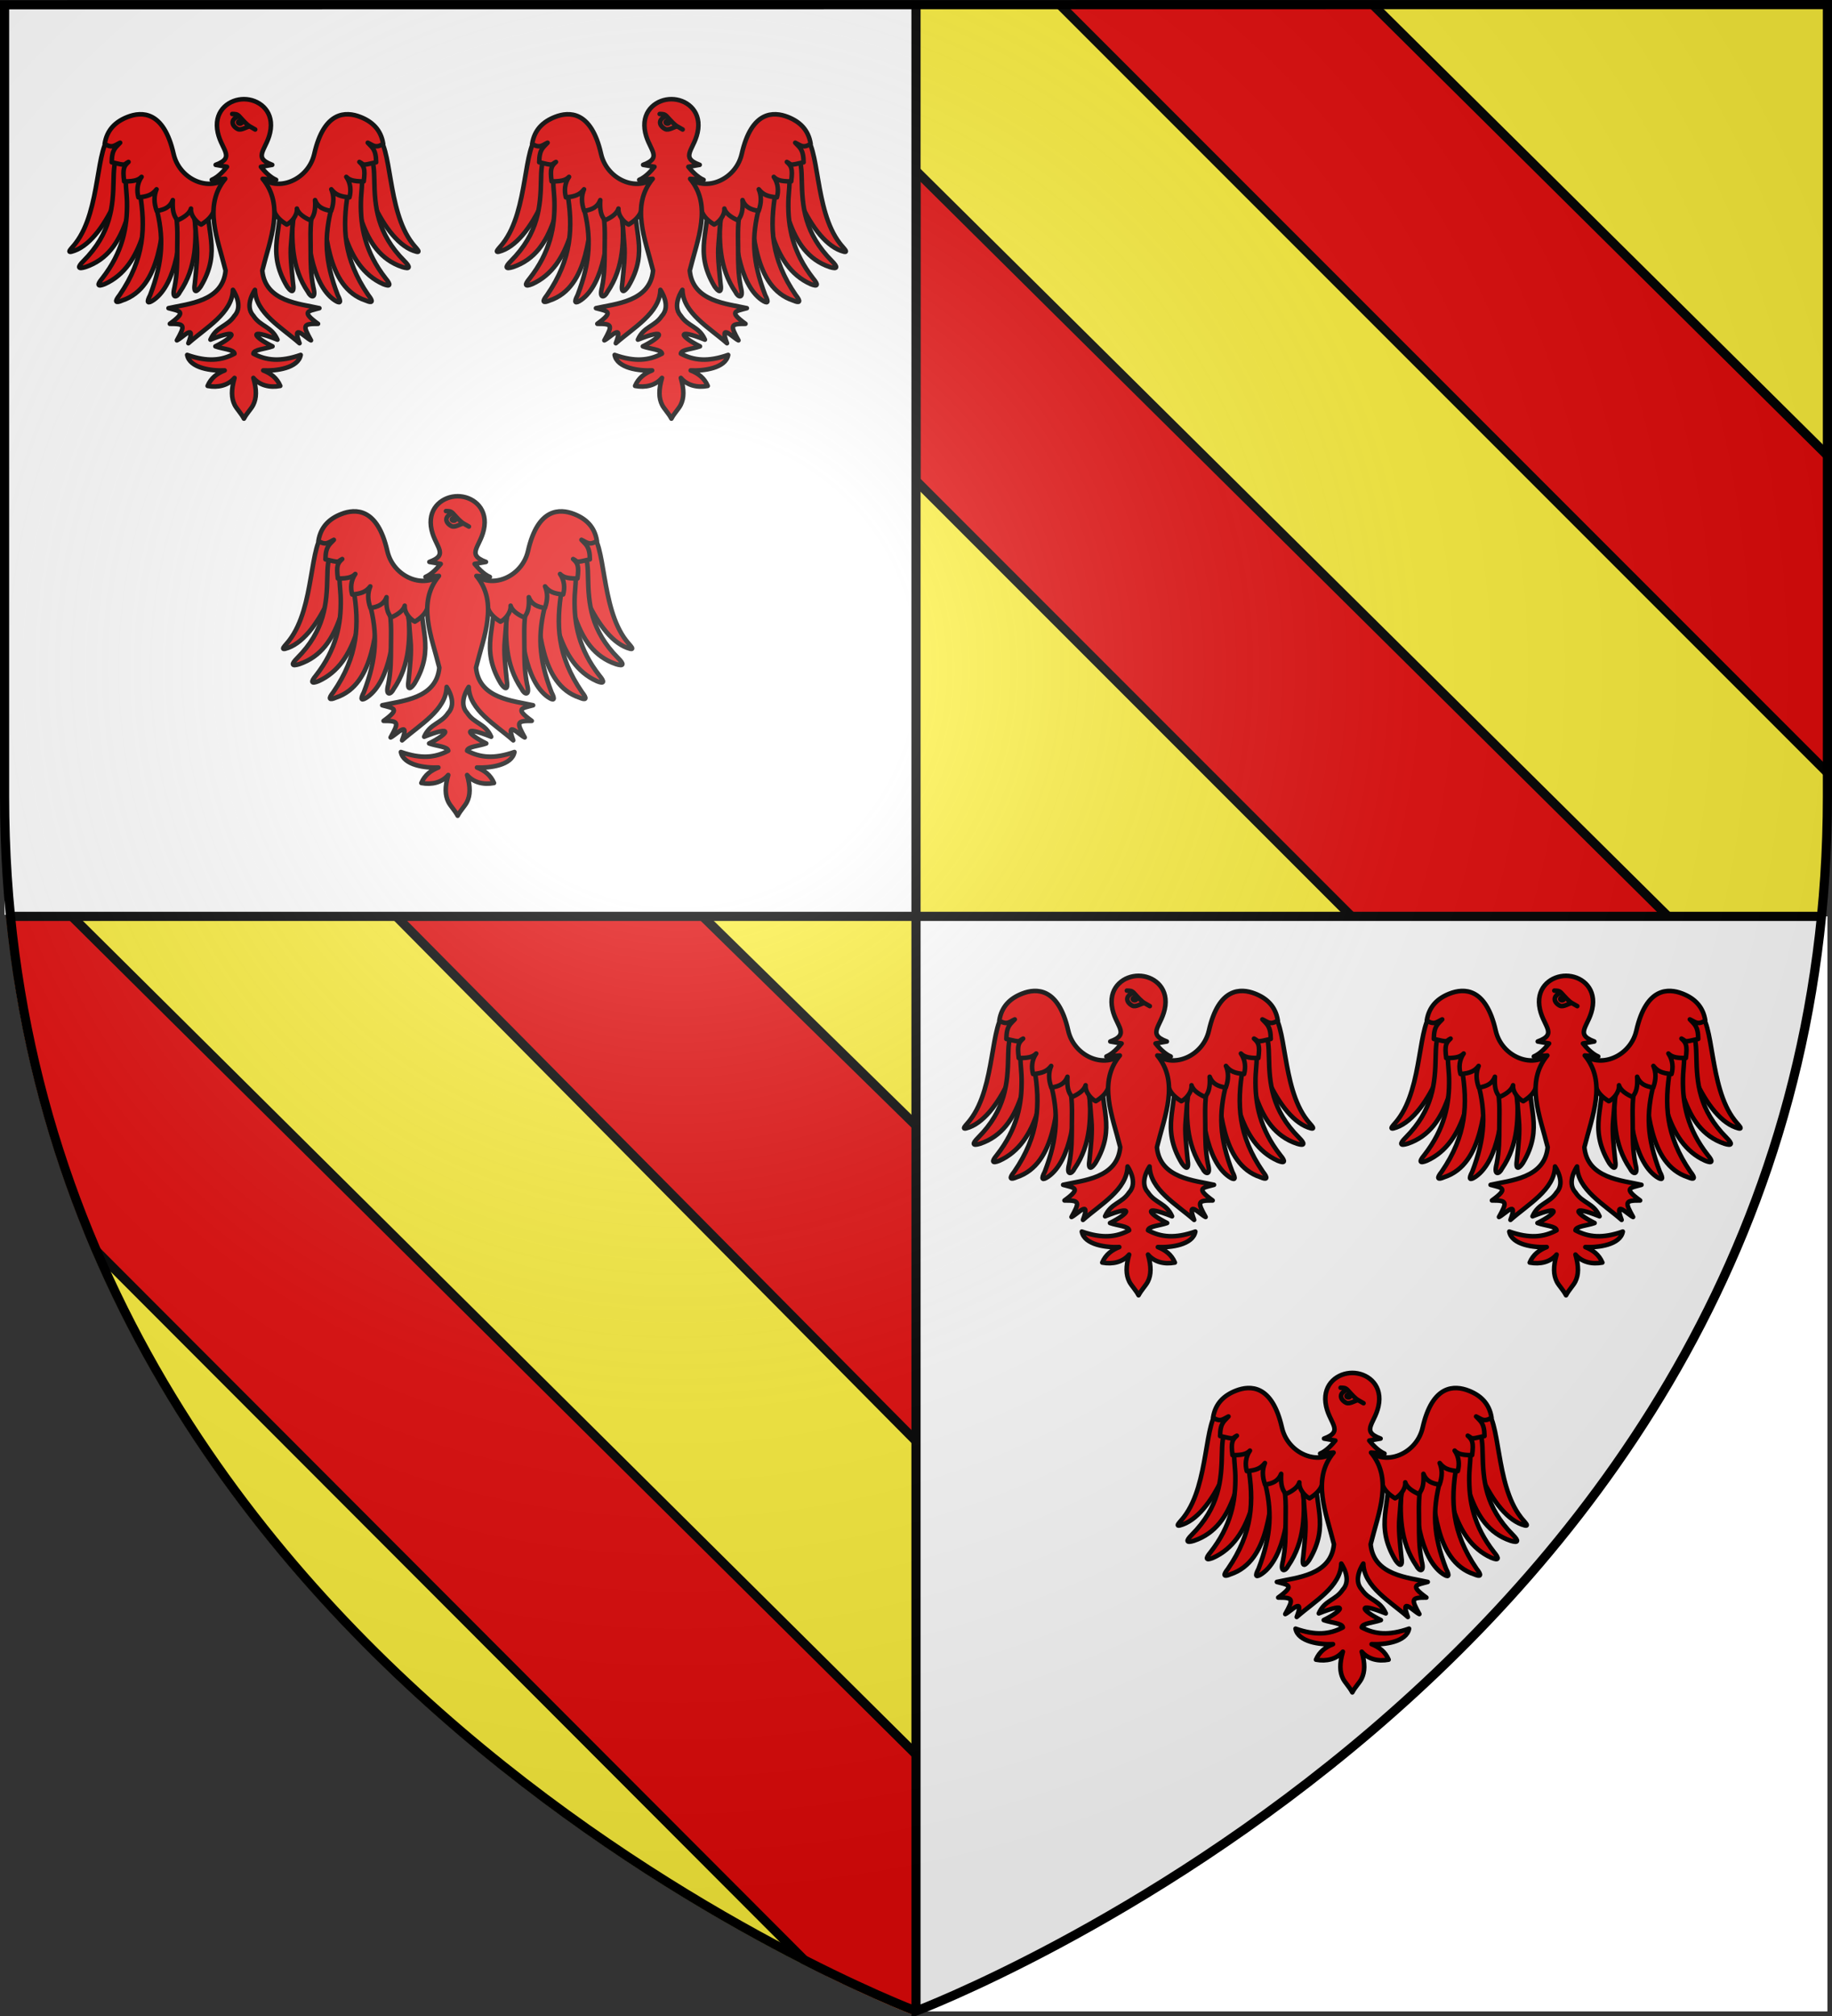 <svg xmlns="http://www.w3.org/2000/svg" xmlns:xlink="http://www.w3.org/1999/xlink" width="600" height="660"><rect width="100%" height="100%" fill="#333333" stroke="none"/><radialGradient id="e" cx="221.445" cy="226.331" r="300" gradientTransform="matrix(1.353 0 0 1.35 -77.63 -86.514)" gradientUnits="userSpaceOnUse"><stop offset="0" stop-color="#fff" stop-opacity=".314"/><stop offset=".19" stop-color="#fff" stop-opacity=".251"/><stop offset=".6" stop-color="#6b6b6b" stop-opacity=".125"/><stop offset="1" stop-opacity=".125"/></radialGradient><clipPath id="a"><path d="M598.5 1.5v259.128c0 13.512-.669 26.628-1.937 39.372H300V1.5zM300 300v360S27.698 557.617 2 300z"/></clipPath><path fill="#fcef3c" fill-rule="evenodd" d="M598.5 1.5v259.128c0 13.512-.669 26.628-1.937 39.372H300V1.5zM300 300v360S27.698 557.617 2 300z"/><path fill="#fff" d="M300 658.5V300h298.5v358.5zM1.5 299.5V1.5H300v298z"/><path fill="#e20909" stroke="#000" stroke-width="3" d="M608.636 159.156v103.945L314.834-30.702l-6.574-86.62h21.407zM578.97 332.397v103.945L300 157.372V55.917zM301.62 575.98v103.944L8.191 386.121 1.618 299.5h21.407zm-72-276.479 72 70.592v103.332L129.283 299.5z" clip-path="url(#a)"/><g id="d" fill="#e20909" transform="translate(0 -2)"><g id="c" fill="#e20909" stroke="#000" stroke-linecap="round" stroke-linejoin="round" stroke-width="8.364" transform="matrix(.179 0 0 .179 22.44 34.202)"><use xlink:href="#b" width="100%" height="100%" transform="matrix(-1 0 0 1 641.925 0)"/><g id="b" fill="#e20909" fill-rule="evenodd"><path d="M79.232 66.98c-30.57 18.186-18.842 136.546-66.38 198.156-6.591 8.941-20.31 20.336-1.886 13.52C71.699 256.392 121.129 122.245 114.36 56.635c-5.265.003-14.914-.358-20.226.01-8.798 3.445-6.106 6.89-14.903 10.337z"/><path d="M90.597 101.516c-7.352 12.734-7.878 33.016-8.159 47.917-.903 48.048-4.61 97.353-55.149 148.135-11.748 11.89-9.785 15.11 3.797 10.938 81.06-27.275 79.942-129.285 105.83-186.346-1.95-12.183-.825-24.016-8.719-31.719-5.233.577-10.454.547-15.695 1.49-8.369 4.386-13.536 5.2-21.905 9.585z"/><path d="M106.074 131.362c-3.16 22.158.524 39.568.894 57.793.943 46.489-7.926 92.412-45.347 140.23-10.371 12.47-8.206 15.42 4.58 10.26 73.843-32.845 81.051-136.338 90.795-193.628-2.897-11.618-8.028-22.702-16.3-29.494-5.011.992-10.062 1.396-15.05 2.744-7.728 4.935-11.845 7.16-19.572 12.095z"/><path d="M130.378 171.005c10.976 65.466 8.65 122.453-36.955 188.818-9.779 12.397-7.597 15.214 4.715 9.868 72.87-23.87 73.06-132.436 81.097-188.436-3.112-11.232-3.872-21.89-12.093-28.29-4.852 1.092-9.757 1.612-14.577 3.05l-22.187 14.99z"/><path d="M159.863 197.24c15.012 55.57 13.138 101.07-10.531 162.66-7.306 13.998-4.639 16.36 6.466 8.821 41.415-28.882 53.114-118.47 47.608-172.4-3.97-15.127-9.324-17.62-23.427-23.653-4.565 1.974-9.288 3.397-13.758 5.705-5.491 7.963-8.916 6.526-6.358 18.867z"/><path d="M192.357 196.519c8.602 25.74 6.599 52.31 6.524 81.045-.056 21.311.027 43.802-4.9 68.04-5.817 22.334 5.081 18.525 9.784 8.441 30.114-43.94 31.463-95.717 26.352-150.999-.33-7.855 4.722-17.087-18.13-31.569-17.735 4.665-24.928 9.1-19.63 25.042z"/><path d="M222.399 195.477c10.727 21.194 9.547 42.768 12.286 70.282 2.11 21.207-.938 46.28-3.376 70.893-3.517 22.81 4.206 16.516 10.592 7.404 39.845-66.348 6.106-104.469 14.663-158.702-4.383-9.942-7.91-23.271-29.16-7.13z"/><path d="M304.198 127.095c-27.5 52.036-99.652 28.875-111.943-25.439-17.956-79.348-58.478-77.645-84.068-67.719-21.95 8.514-37.906 23.431-41.979 49.233 13.746 9.08 18.712 2.338 28.214-2.004-7.585 8.55-15.146 11.38-15.35 35.77 28.438 6.721 20.69 4.391 30.649-.633-8.171 7.532-11.045 11.613-7.984 35.52 21.115.375 27.311-3.603 31.927-8.23-8.224 11.838-8.983 25.516-5.751 37.466 16.706-1.374 25.44-4.8 33.175-14.758-4.878 11.516-5.19 24.305.253 39.495 13.844-1.978 24.484-6.584 29.481-19.736-.983 17.23.957 28.615 8.711 36.905 10.013-4.396 21.701-11.502 24.528-21.338-1.09 13.167 11.088 25.809 18.648 29.153 9.76-5.926 20.851-14.743 23.868-28.004 20.714-22.692 15.825-22.663 55.8-14.526-3.334-18.006-9.911-46.141-18.18-61.155z"/></g><path fill-rule="evenodd" d="M320.963 1.476c26.104 0 53.184 19.427 48.938 54.495-4.465 36.875-36.088 51.277 2.806 65.599l-20.72 3.626c5.56 6.945 16.07 18.824 27.865 23.844l-24.632-1.868c40.727 49.296 13.528 110.227-.688 167.786 5.371 57.132 68.87 60.603 104.453 68.795-20.937 5.81-33.977 5.619-2.47 28.577-28.068-.166-28.04 2.75-12.862 30.245-10.148-4.506-35.655-33.532-20.99 5.303-32.31-28.564-80.404-55.222-81.538-97.66 0 0-20.23 28.835-2.887 47.385 13.348 20.356 33.141 19.017 44.023 43.708-54.599-21.835-44.79-5.572-9.025 12.254-13.352 4.9-34.188 5.68-34.998 13.358 23.804 12.766 49.71 15.267 86.578 2.33-4.445 24.377-45.4 29.578-68.553 28.33 13.178 5.146 24.983 13.6 31.134 28.33-18.994 3.606-37.478-.778-49.159-14.595 6.281 21.836 5.85 36.87-.232 49.207-3.679 7.461-11.611 14.928-17.043 25.24-5.432-10.312-13.365-17.779-17.043-25.24-6.083-12.337-6.514-27.371-.233-49.207-11.681 13.817-30.164 18.2-49.158 14.595 6.15-14.73 17.956-23.184 31.133-28.33-23.153 1.248-64.108-3.953-68.553-28.33 36.87 12.937 62.775 10.436 86.578-2.33-.81-7.677-21.646-8.458-34.998-13.358 35.766-17.826 45.574-34.09-9.024-12.254 10.881-24.691 30.675-23.352 44.022-43.708 17.344-18.55-2.887-47.386-2.887-47.386-1.133 42.44-49.227 69.097-81.537 97.661 14.664-38.835-10.843-9.809-20.99-5.303 15.177-27.496 15.205-30.412-12.862-30.245 31.507-22.958 18.467-22.768-2.47-28.577 35.582-8.192 99.081-11.663 104.452-68.795-14.216-57.56-41.415-118.49-.687-167.786l-24.632 1.868c11.795-5.02 22.305-16.899 27.864-23.844l-20.72-3.626c38.894-14.323 7.272-28.724 2.807-65.599-4.247-35.068 22.834-54.495 48.938-54.495z"/><path fill="#000" fill-rule="evenodd" stroke="none" d="M306.87 41.167c1.711-3.303 6.728-5.76 9.923-3.264 3.057 2.388 5.388 5.459 3.721 8.706-1.658 3.23-5.95 4.77-9.792 3.313-3.923-1.486-5.565-5.451-3.853-8.755z"/><path fill="none" d="M299.57 28.575c5.483.586 7.78-.601 12.433 3.717 8.4 9.206 14.09 15.79 20.014 19.19 3.74 2.145 6.608 3.708 9.514 5.424-1.644-.987-7.061-4.144-9.514-5.424-4.765-.656-15.72 8.065-22.488 4.534-10.9-5.687-14.515-17.536 2.474-23.724-3.996-3.33-5.476-3.59-12.433-3.717z"/></g><use xlink:href="#c" width="100%" height="100%" transform="translate(140)"/><use xlink:href="#c" width="100%" height="100%" transform="translate(70 130)"/></g><use xlink:href="#d" width="100%" height="100%" transform="translate(293 287)"/><path fill="none" stroke="#000" stroke-width="3" d="M3.437 300H596.53M300 658.5V1.5"/><path fill="url(#e)" fill-rule="evenodd" d="M300 658.5s298.5-112.436 298.5-398.182V1.5H1.5v258.818C1.5 546.064 300 658.5 300 658.5z"/><path fill="none" stroke="#000" stroke-width="3" d="M300 658.397S1.5 546.095 1.5 260.688V1.558l597-.058v259.188c0 285.407-298.5 397.71-298.5 397.71z"/></svg>
